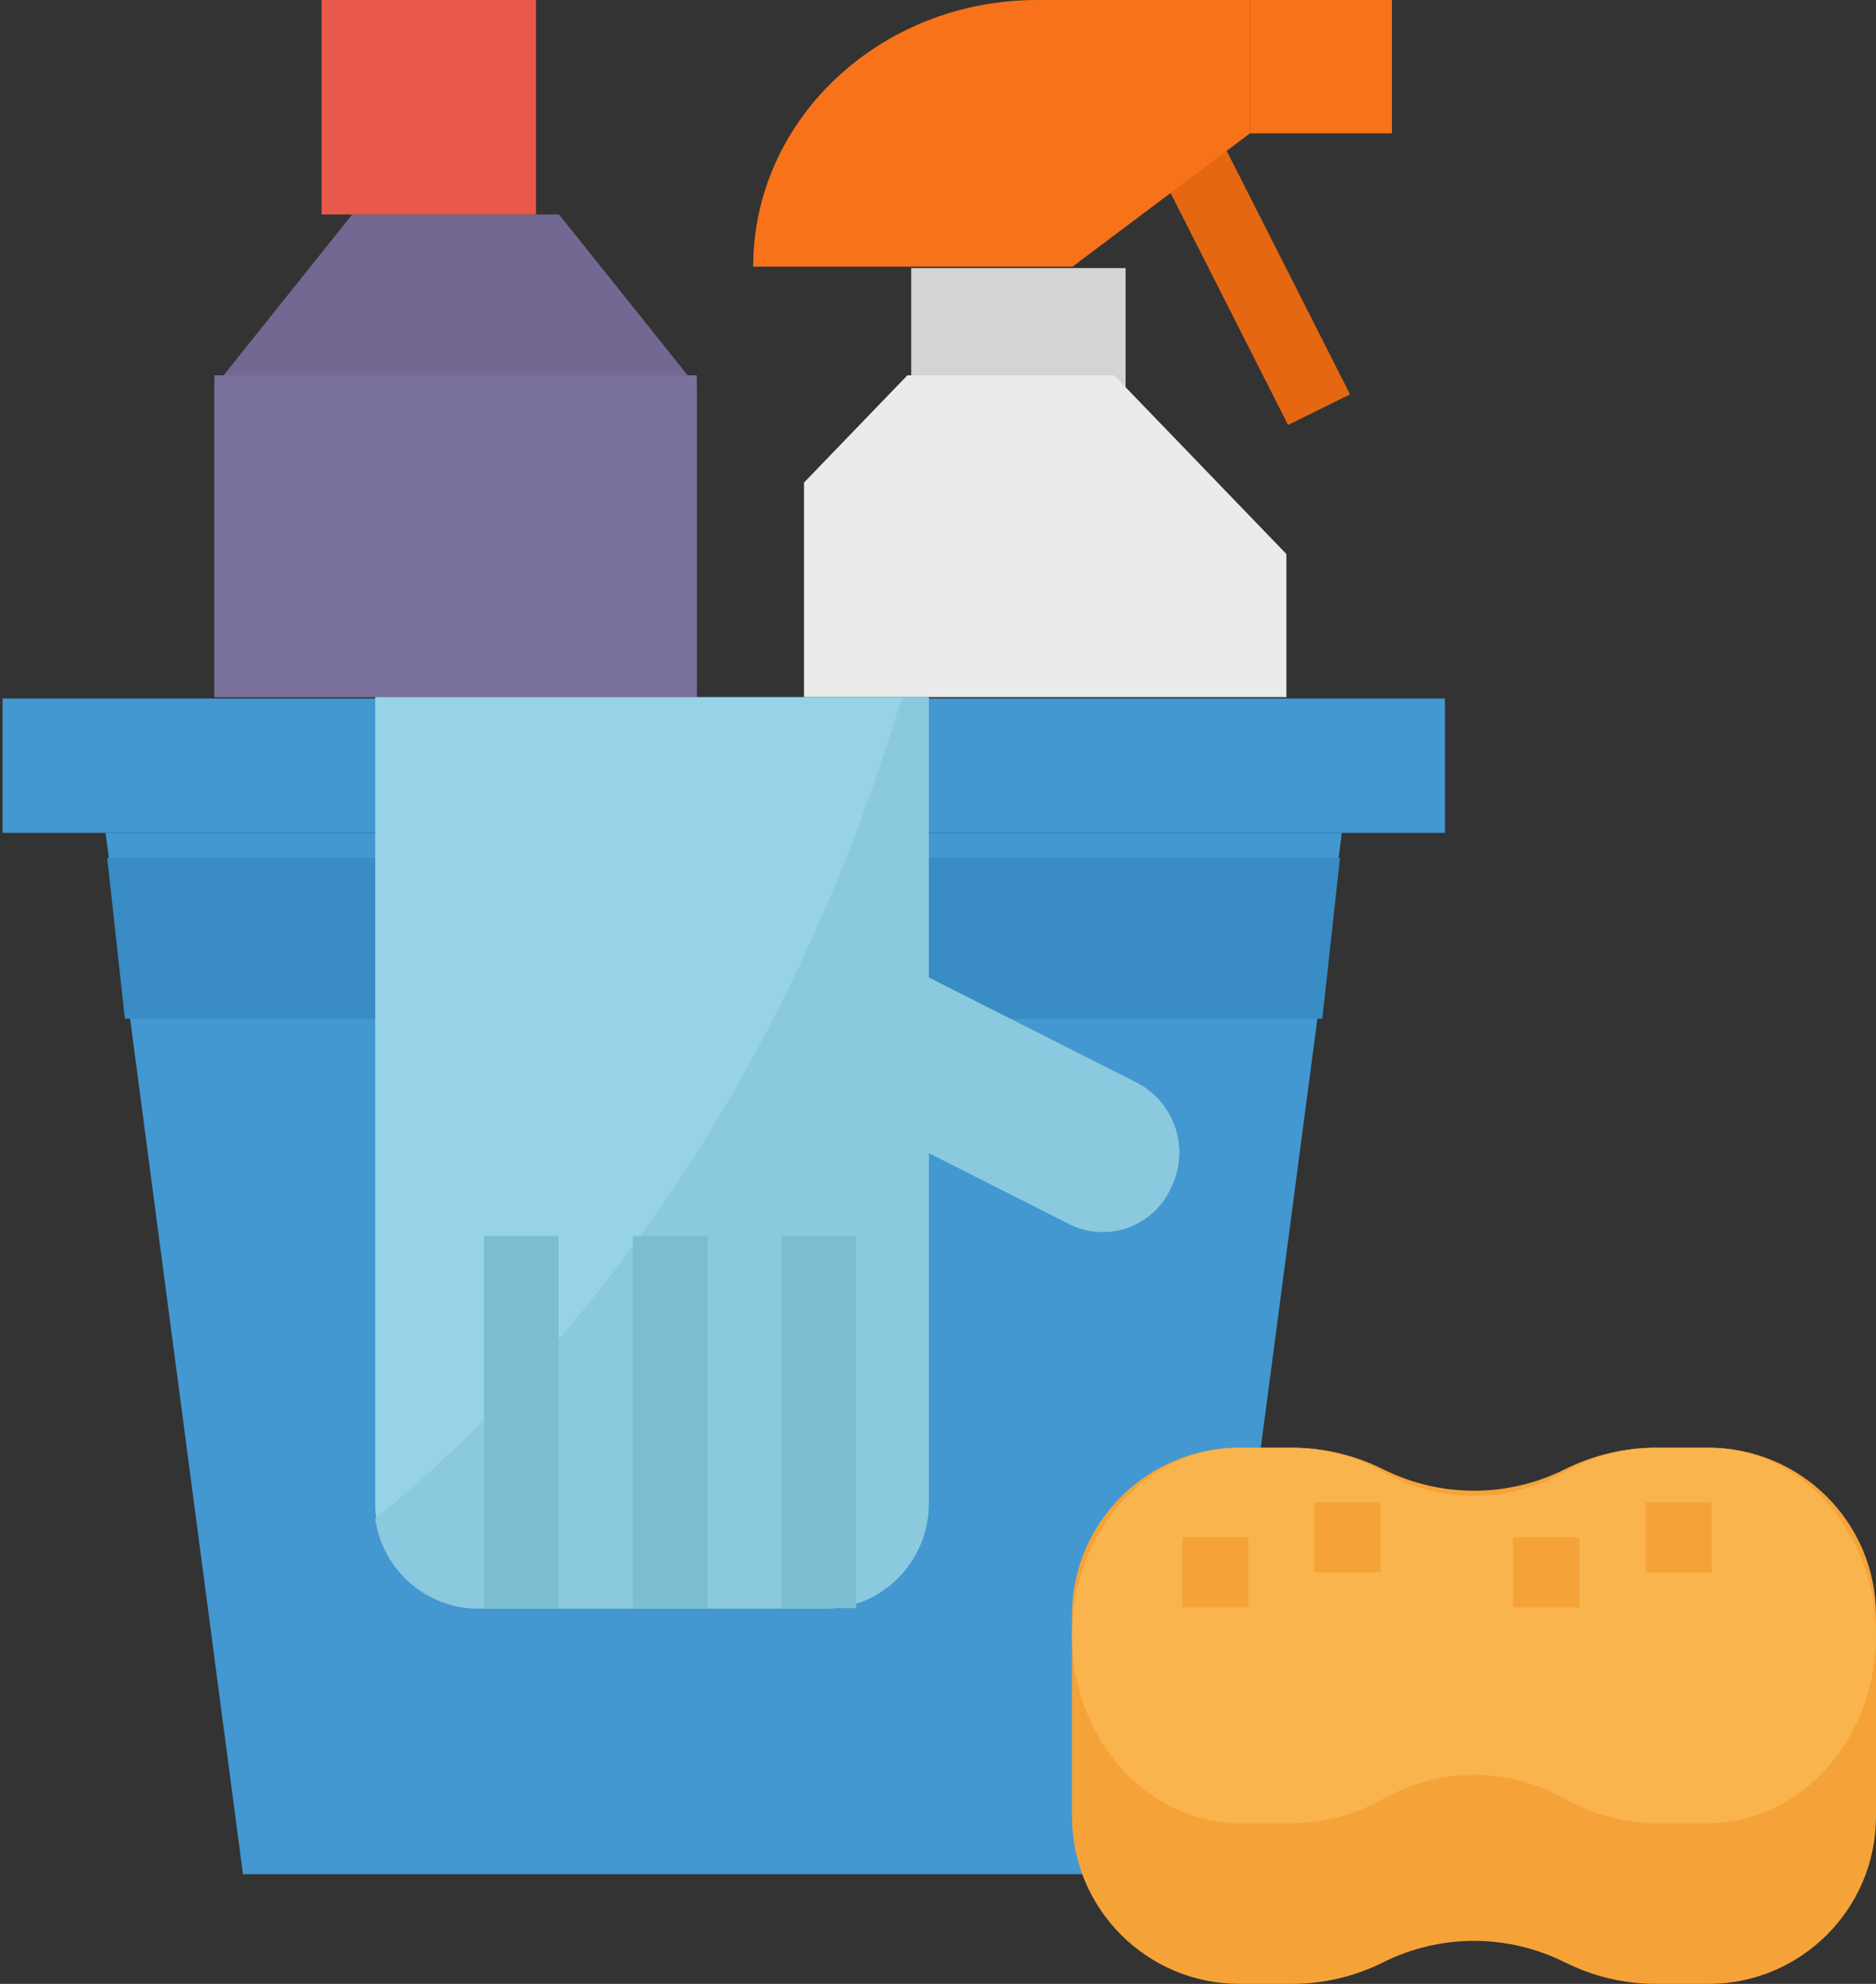 <svg width="35px" height="37px" viewBox="0 0 35 37" version="1.1" xmlns="http://www.w3.org/2000/svg" xmlns:xlink="http://www.w3.org/1999/xlink"><rect x="0" y="0" width="35" height="37" fill="#333333" stroke="none"/> <g id="Page-1" stroke="none" stroke-width="1" fill="none" fill-rule="evenodd"> <g id="Front" transform="translate(-745, -33)" fill-rule="nonzero"> <g id="Section-1" transform="translate(0, -97)"> <g id="Types" transform="translate(732, 130)"> <g id="Group-3"> <g id="Group" transform="translate(13, 0)"> <g transform="translate(0, 13)" fill="#4398D1"> <polygon id="Path" points="22.473 21.954 4.533 21.954 1.97 2.533 25.035 2.533"></polygon> <rect id="Rectangle" x="0.048" y="0.027" width="26.91" height="2.506"></rect> </g> <polygon id="Path" fill="#398CC4" points="2 16 2.33 19 24.67 19 25 16"></polygon> <polygon id="Path" fill="#726891" points="13 13 4 13 4 7.214 6.571 4 10.429 4 13 7.214"></polygon> <rect id="Rectangle" fill="#E8594A" x="6" y="0" width="4" height="4"></rect> <rect id="Rectangle" fill="#7A709C" x="4" y="7" width="9" height="6"></rect> <polygon id="Rectangle" fill="#E66712" transform="translate(23.29, 5.037) rotate(-26.527) translate(-23.29, -5.037) " points="22.628 2.115 23.917 2.123 23.952 7.959 22.663 7.952"></polygon> <g transform="translate(14, 0)" fill="#F77219"> <rect id="Rectangle" x="9.321" y="0" width="2.648" height="2.487"></rect> <path d="M6.01,4.973 L0.052,4.973 C0.052,2.227 2.423,0 5.348,0 L9.321,0 L9.321,2.487 L6.01,4.973 Z" id="Path"></path> </g> <rect id="Rectangle" fill="#D4D4D4" x="17" y="5" width="4" height="3"></rect> <polygon id="Path" fill="#EBEBEB" points="16.929 7 20.786 7 24 10.333 24 13 15 13 15 9"></polygon> <path d="M31.875,27 L30.896,27 C30.307,27 29.726,27.137 29.198,27.401 C28.129,27.936 26.871,27.936 25.802,27.401 C25.274,27.137 24.693,27 24.104,27 L23.125,27 C21.399,27 20,28.399 20,30.125 L20,33.875 C20,35.601 21.399,37 23.125,37 L24.104,37 C24.693,37 25.274,36.863 25.802,36.599 C26.871,36.064 28.129,36.064 29.198,36.599 C29.726,36.863 30.307,37 30.896,37 L31.875,37 C33.601,37 35,35.601 35,33.875 L35,30.125 C35,28.399 33.601,27 31.875,27 Z" id="Path" fill="#F5A338"></path> <path d="M31.875,34 L30.896,34 C30.307,34 29.726,33.846 29.198,33.551 L29.198,33.551 C28.129,32.952 26.871,32.952 25.802,33.551 L25.802,33.551 C25.274,33.846 24.693,34 24.104,34 L23.125,34 C21.399,34 20,32.433 20,30.5 L20,30.5 C20,28.567 21.399,27 23.125,27 L24.104,27 C24.693,27 25.274,27.154 25.802,27.449 L25.802,27.449 C26.871,28.048 28.129,28.048 29.198,27.449 L29.198,27.449 C29.726,27.154 30.307,27 30.896,27 L31.875,27 C33.601,27 35,28.567 35,30.5 L35,30.5 C35,32.433 33.601,34 31.875,34 Z" id="Path" fill="#F9B44D"></path> <g transform="translate(22, 28)" fill="#F5A338" id="Rectangle"> <rect x="8.698" y="0.018" width="1.235" height="1.308"></rect> <rect x="2.525" y="0.018" width="1.235" height="1.308"></rect> <rect x="0.055" y="0.672" width="1.235" height="1.308"></rect> <rect x="6.229" y="0.672" width="1.235" height="1.308"></rect> </g> <path d="M17.328,18.231 L17.328,13 L7,13 L7,28.038 C7,29.122 7.867,30 8.936,30 L15.391,30 C16.461,30 17.328,29.122 17.328,28.038 L17.328,21.5 L19.948,22.827 C20.64,23.178 21.48,22.894 21.826,22.194 C21.826,22.194 21.827,22.194 21.827,22.193 L21.843,22.16 C22.204,21.442 21.921,20.562 21.213,20.197 C21.21,20.196 21.207,20.194 21.204,20.192 L17.328,18.231 Z" id="Path" fill="#97D3E6"></path> <path d="M21.202,20.192 L17.319,18.231 L17.319,13 L16.829,13 C14.482,20.804 10.363,25.573 7,28.327 C7.139,29.287 7.953,29.999 8.913,30 L15.379,30 C16.451,30 17.319,29.122 17.319,28.038 L17.319,21.5 L19.945,22.827 C20.637,23.178 21.479,22.894 21.826,22.194 C21.826,22.194 21.826,22.194 21.826,22.193 L21.842,22.16 C22.204,21.442 21.921,20.562 21.211,20.197 C21.208,20.196 21.205,20.194 21.202,20.192 Z" id="Path" fill="#8AC9DE"></path> <g transform="translate(9, 23)" fill="#7DBDD1" id="Rectangle"> <rect x="0.032" y="0.049" width="1.389" height="6.943"></rect> <rect x="2.81" y="0.049" width="1.389" height="6.943"></rect> <rect x="5.587" y="0.049" width="1.389" height="6.943"></rect> </g> </g> </g> </g> </g> </g> </g></svg>
